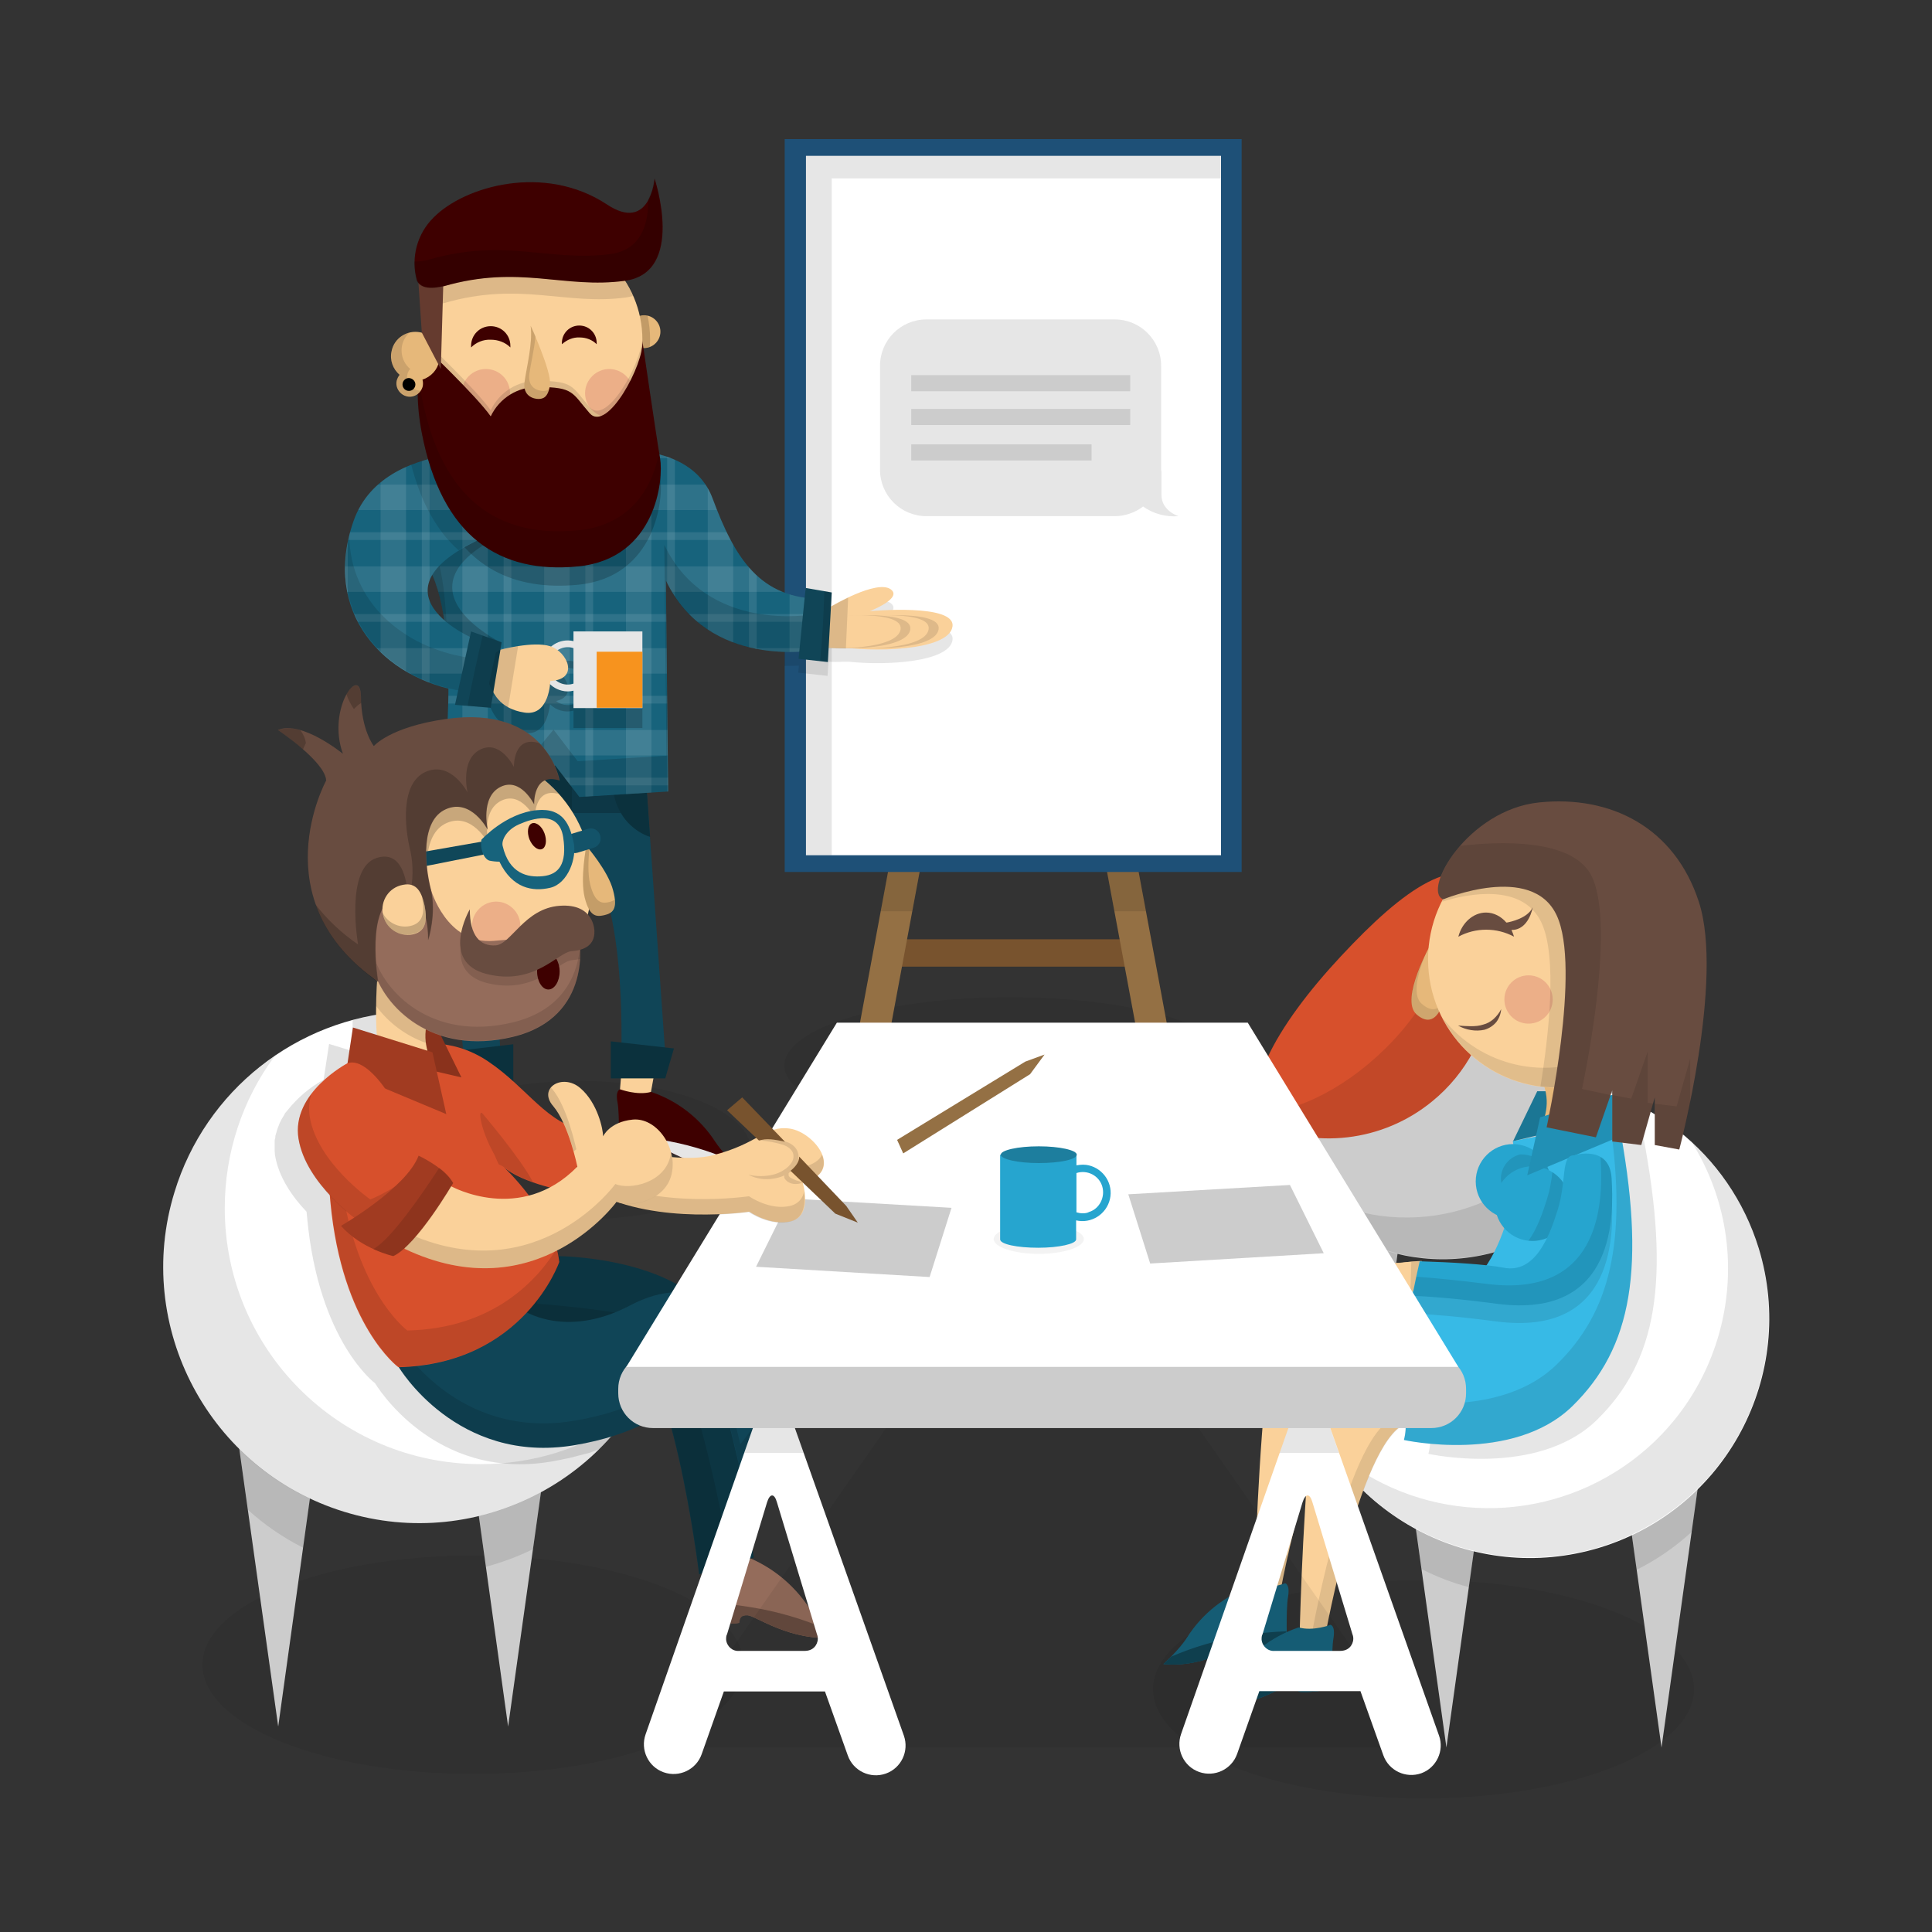 <?xml version="1.0" encoding="utf-8"?>
<!-- Generator: Adobe Illustrator 24.1.0, SVG Export Plug-In . SVG Version: 6.00 Build 0)  -->
<svg version="1.1" id="Layer_1" xmlns="http://www.w3.org/2000/svg" xmlns:xlink="http://www.w3.org/1999/xlink" x="0px" y="0px"
	 viewBox="0 0 600 600" style="enable-background:new 0 0 600 600;" xml:space="preserve">
<rect x="0" y="0" width="600" height="600" fill="#333333" stroke="none"/>
<style type="text/css">
	.st0{opacity:7.000000e-02;enable-background:new    ;}
	.st1{fill:#78532E;}
	.st2{fill:#947044;}
	.st3{opacity:0.1;enable-background:new    ;}
	.st4{fill:#1E5077;}
	.st5{fill:#FFFFFF;}
	.st6{fill:#FAD19A;}
	.st7{fill:#104557;}
	.st8{opacity:0.2;enable-background:new    ;}
	.st9{fill:#0B313D;}
	.st10{fill:#17637C;}
	.st11{opacity:0.1;}
	.st12{clip-path:url(#SVGID_2_);}
	.st13{clip-path:url(#SVGID_4_);}
	.st14{opacity:0.12;enable-background:new    ;}
	.st15{opacity:0.15;enable-background:new    ;}
	.st16{fill:#DEB989;}
	.st17{clip-path:url(#SVGID_6_);}
	.st18{clip-path:url(#SVGID_8_);}
	.st19{fill:#E6E6E6;}
	.st20{fill:#F7931E;}
	.st21{fill:#E6B87A;}
	.st22{opacity:0.16;enable-background:new    ;}
	.st23{opacity:0.3;fill:#CC5F60;enable-background:new    ;}
	.st24{fill:#3E0000;}
	.st25{fill:#653B2F;}
	.st26{fill:#D7502C;}
	.st27{fill:#CCCCCC;}
	.st28{fill:#946C5B;}
	.st29{fill:#684C40;}
	.st30{fill:#0C3542;}
	.st31{fill:#104354;}
	.st32{fill:#37BAE6;}
	.st33{fill:#26A5CF;}
	.st34{fill:#1B7694;}
	.st35{fill:#2190B5;}
	.st36{opacity:5.000000e-02;enable-background:new    ;}
	.st37{fill:#1D7E9E;}
	.st38{fill:#8A321C;}
	.st39{fill:#104759;}
	.st40{fill:#135369;}
	.st41{fill:#A13B21;}
</style>
<g>
	<g>
		<g>
			<g>
				<path class="st0" d="M383.8,330.9c0,11.7-31.4,21.2-70.1,21.2s-70.1-9.5-70.1-21.2s31.4-21.2,70.1-21.2S383.8,319.1,383.8,330.9
					z"/>
				<rect x="278.3" y="291.7" class="st1" width="72.8" height="8.5"/>
				<g>
					<polygon class="st2" points="261.4,348.1 271.2,348.1 287.8,258.9 278,258.9 					"/>
					<polygon class="st2" points="351.4,258.9 341.6,258.9 358.2,348.1 368,348.1 					"/>
					<polygon class="st3" points="351.4,258.9 341.6,258.9 346.1,283 355.9,283 					"/>
					<polygon class="st3" points="273.5,283 283.3,283 287.8,258.9 278,258.9 					"/>
				</g>
				<rect x="243.7" y="43.2" class="st4" width="141.9" height="227.6"/>
				<rect x="250.3" y="48.4" class="st5" width="128.9" height="217.2"/>
				<path class="st3" d="M270.1,194.1c0,0,10.4-3.9,6.5-6.8c-4.3-3.1-18.6,5.4-18.6,5.4l0,0l0.2-4.4l-8.1-1.5l-0.3,3.1
					c-2.1-0.3-4.2-0.8-6.2-1.5v18.4c1.7,0,3.2,0,4.5-0.1l-0.2,2.2l9.1,1l0.3-4.4c1.5,0.1,3.1,0.1,4.6,0c0.5,0,1.1,0,1.7,0
					c12.2,1.3,31.2,0,32.2-6.7C296.9,191.6,270.1,194.1,270.1,194.1z"/>
				<polygon class="st3" points="258.3,55.4 379.1,55.4 379.1,48.4 250.3,48.4 250.3,265.6 258.3,265.6 				"/>
			</g>
			<g>
				<ellipse class="st0" cx="179.8" cy="357.2" rx="53.4" ry="21.5"/>
				<polygon class="st6" points="145.7,335.9 146.9,342.5 156.5,342.5 155.8,334.2 				"/>
				<polygon class="st6" points="203.2,333.4 202,340 192.4,340 193.1,331.7 				"/>
				<path class="st7" d="M200.9,246.3l5.7,81l-13.7,1.7c0,0,2.9-67.6-19.2-67c-25.1,0.7-17.9,69.2-17.9,69.2h-11
					c-3.2-11-4.9-83.6-4.9-83.6l8.7-15l37.9-2.7L200.9,246.3z"/>
				<path class="st8" d="M201.3,252.5l-0.4-6.3l-14.4-16.4l-37.9,2.7l-8.7,15c0,0,0,1.8,0.1,5L201.3,252.5z"/>
				<path class="st9" d="M139.8,247.6c0,0,0.1,4.4,0.3,11.3c8.3-3.1,13.9-11,13.9-19.9c0-2.3-0.4-4.5-1.1-6.7l-4.4,0.3L139.8,247.6z
					"/>
				<path class="st9" d="M200.9,246.3l-8.8-10c-4.1,8.5-0.5,18.8,8,22.9c0.6,0.3,1.2,0.5,1.8,0.7L200.9,246.3z"/>
				<polygon class="st9" points="209.3,325.6 189.7,323.4 189.7,334.9 206.6,334.9 				"/>
				<path class="st9" d="M177.6,257.9c0,2.4-2,4.4-4.4,4.4c0,0,0,0,0,0l0,0c-2.4,0-4.4-2-4.4-4.4v-16.5c0-2.4,2-4.4,4.4-4.4l0,0
					c2.4,0,4.4,2,4.4,4.4c0,0,0,0,0,0V257.9z"/>
				<polygon class="st9" points="139.8,326.6 159.4,324.3 159.4,335.9 142.5,335.9 				"/>
				<path class="st10" d="M187.4,140.1c0,0,27-3.9,33.9,14.7S236,186,255.4,186l-2.5,15.9c0,0-32.9,6.1-46.1-21.6l0.7,65.5
					l-27.6,1.7l-7.5-9.8l-8.1,9.8H137c0,0,7.5-54.7-4.8-72.6S170.2,140.8,187.4,140.1z"/>
				<g class="st11">
					<g>
						<defs>
							<path id="SVGID_1_" d="M187.4,140.1c0,0,27-3.9,33.9,14.7S236,186,255.4,186l-2.5,15.9c0,0-32.9,6.1-46.1-21.6l0.7,65.5
								l-27.6,1.7l-7.5-9.8l-8.1,9.8H137c0,0,7.5-54.7-4.8-72.6S170.2,140.8,187.4,140.1z"/>
						</defs>
						<clipPath id="SVGID_2_">
							<use xlink:href="#SVGID_1_"  style="overflow:visible;"/>
						</clipPath>
						<g class="st12">
							<g>
								<rect x="83.7" y="23.5" class="st5" width="195.4" height="7.9"/>
								<rect x="83.7" y="48.9" class="st5" width="195.4" height="7.9"/>
								<rect x="83.7" y="74.3" class="st5" width="195.4" height="7.9"/>
								<rect x="83.7" y="99.7" class="st5" width="195.4" height="7.9"/>
								<rect x="83.7" y="125.1" class="st5" width="195.4" height="7.9"/>
								<rect x="83.7" y="150.5" class="st5" width="195.4" height="7.9"/>
								<rect x="83.7" y="175.9" class="st5" width="195.4" height="7.9"/>
								<rect x="83.7" y="201.3" class="st5" width="195.4" height="7.9"/>
								<rect x="83.7" y="226.7" class="st5" width="195.4" height="7.9"/>
								<rect x="83.7" y="252.1" class="st5" width="195.4" height="7.9"/>
							</g>
							<g>
								<rect x="80.8" y="38.3" class="st5" width="195.4" height="2.4"/>
								<rect x="80.8" y="63.7" class="st5" width="195.4" height="2.4"/>
								<rect x="80.8" y="89.1" class="st5" width="195.4" height="2.4"/>
								<rect x="80.8" y="114.5" class="st5" width="195.4" height="2.4"/>
								<rect x="80.8" y="139.9" class="st5" width="195.4" height="2.4"/>
								<rect x="80.8" y="165.3" class="st5" width="195.4" height="2.4"/>
								<rect x="80.8" y="190.7" class="st5" width="195.4" height="2.4"/>
								<rect x="80.8" y="216.1" class="st5" width="195.4" height="2.4"/>
								<rect x="80.8" y="241.5" class="st5" width="195.4" height="2.4"/>
								<rect x="80.8" y="266.9" class="st5" width="195.4" height="2.4"/>
							</g>
						</g>
					</g>
				</g>
				<g class="st11">
					<g>
						<defs>
							<path id="SVGID_3_" d="M187.4,140.1c0,0,27-3.9,33.9,14.7S236,186,255.4,186l-2.5,15.9c0,0-32.9,6.1-46.1-21.6l0.7,65.5
								l-27.6,1.7l-7.5-9.8l-8.1,9.8H137c0,0,7.5-54.7-4.8-72.6S170.2,140.8,187.4,140.1z"/>
						</defs>
						<clipPath id="SVGID_4_">
							<use xlink:href="#SVGID_3_"  style="overflow:visible;"/>
						</clipPath>
						<g class="st13">
							<g>
								<rect x="42" y="108.1" class="st5" width="7.9" height="195.4"/>
								<rect x="67.4" y="108.1" class="st5" width="7.9" height="195.4"/>
								<rect x="92.8" y="108.1" class="st5" width="7.9" height="195.4"/>
								<rect x="118.2" y="108.1" class="st5" width="7.9" height="195.4"/>
								<rect x="143.6" y="108.1" class="st5" width="7.9" height="195.4"/>
								<rect x="169" y="108.1" class="st5" width="7.9" height="195.4"/>
								<rect x="194.4" y="108.1" class="st5" width="7.9" height="195.4"/>
								<rect x="219.8" y="108.1" class="st5" width="7.9" height="195.4"/>
								<rect x="245.2" y="108.1" class="st5" width="7.9" height="195.4"/>
								<rect x="270.6" y="108.1" class="st5" width="7.9" height="195.4"/>
							</g>
							<g>
								<rect x="54.8" y="108.1" class="st5" width="2.4" height="195.4"/>
								<rect x="80.2" y="108.1" class="st5" width="2.4" height="195.4"/>
								<rect x="105.6" y="108.1" class="st5" width="2.4" height="195.4"/>
								<rect x="131" y="108.1" class="st5" width="2.4" height="195.4"/>
								<rect x="156.4" y="108.1" class="st5" width="2.4" height="195.4"/>
								<rect x="181.8" y="108.1" class="st5" width="2.4" height="195.4"/>
								<rect x="207.2" y="108.1" class="st5" width="2.4" height="195.4"/>
								<rect x="232.6" y="108.1" class="st5" width="2.4" height="195.4"/>
								<rect x="258" y="108.1" class="st5" width="2.4" height="195.4"/>
								<rect x="283.4" y="108.1" class="st5" width="2.4" height="195.4"/>
							</g>
						</g>
					</g>
				</g>
				<g>
					<path class="st14" d="M131.9,164c-2.2,3.4-2.1,7.7,0.3,11c4,5.8,5.9,15.4,6.6,25.7C138.8,186.6,137.2,171.8,131.9,164z"/>
					<path class="st15" d="M253.2,185.9l-0.8,4.9c0,0-32.9,6.1-46.1-21.6l0.7,65.5l-27.6,1.7l-7.5-9.8l-8.1,9.8h-25.7
						c-0.6,6.7-1.2,11.1-1.2,11.1h27.3l8.1-9.8l7.5,9.8l27.6-1.7l-0.7-65.5c13.2,27.7,46.1,21.6,46.1,21.6l2.5-15.9
						C254.6,186,253.9,186,253.2,185.9z"/>
				</g>
				<path class="st8" d="M178.1,202.4v3c-2.5-0.6-5.1,0.1-7,1.7c-0.1,0-0.2-0.1-0.3-0.1c-5.3-1.7-15.5,1.1-15.5,1.1
					c-1.5,0.4-5.5,4.6-4,9s3.7,9.3,11.5,10.5c6.4,1,7.7-6.2,8-8.9c1.9,1.9,4.7,2.7,7.3,2v5.4h21.4v-23.8H178.1z M178.1,218.7
					c-1.9,0.6-3.9,0.2-5.4-1c5.7-1.2,4-6.7,0.5-9.3c1.5-1,3.3-1.2,4.9-0.7L178.1,218.7z"/>
				<path class="st8" d="M172.2,159.8l0.8-17.3c-21.2,5.2-50.5,18.3-40.8,32.5c5.2,7.6,6.9,21.7,7,35.6c3.6,1.4,7.3,2.4,11,3l5.4-14
					C155.8,199.5,112.1,178.7,172.2,159.8z"/>
				<path class="st8" d="M187.4,137c-11.9,0.4-39.8,8.4-51.6,19.3c8.4,20,23.9,27.2,43.7,25.3c24.4-2.4,26.7-27.2,25.5-33.5
					c-0.3-1.8-0.9-5.7-1.6-10.3C198.2,136.6,192.7,136.3,187.4,137z"/>
				<g>
					<path class="st6" d="M258,188.4c0,0,14.2-8.5,18.6-5.4c3.9,2.8-6.5,6.8-6.5,6.8s26.8-2.5,25.7,4.8c-1.1,7.6-25.4,8.2-36.7,6
						s-2.9-4.7-2.9-4.7L258,188.4z"/>
					<path class="st16" d="M270.2,191.4c0,0,22.2-2.1,21.3,4c-0.9,6.3-21,6.8-30.4,5s-2.4-3.9-2.4-3.9l1-4L270.2,191.4z"/>
					<path class="st6" d="M267.1,191.4c0,0,22.2-2.1,21.3,4c-0.9,6.3-21,6.8-30.4,5s-2.4-3.9-2.4-3.9l1.5-6.2L267.1,191.4z"/>
					<path class="st16" d="M261.4,191.4l-7.2,0.8c0,2.8-0.1,5.7-0.3,8.5c9.9,1.4,27.9,0.7,28.8-5.2
						C283.6,189.3,261.4,191.4,261.4,191.4z"/>
					<path class="st6" d="M258.4,191.4l-4.2-0.5c0,3.4-0.1,6.7-0.3,10.1c10.1,0.9,25-0.2,25.8-5.6
						C280.5,189.3,258.4,191.4,258.4,191.4z"/>
					<path class="st14" d="M263.4,185.6c-3,1.4-5.3,2.8-5.3,2.8l-0.5,1.9l-0.4,0l-0.2,1l-2.4-0.3l-0.4,3.6c0,0.5,0,1,0,1.5
						c0,0.3,0,0.5,0,0.8c-0.1,0-0.1,0.1-0.2,0.1l-0.2,2c0.1,0.1,0.2,0.1,0.3,0.2c0,0.3,0,0.6,0,1c0,0.3,0,0.6,0,0.9
						c2.7,0.2,5.4,0.3,8.1,0.3c0.2,0,0.3,0,0.5,0L263.4,185.6z"/>
				</g>
				<path class="st10" d="M166.8,141.1c0,0-47.1-7.6-57,20.7s9.1,49.1,34.1,53l2.3-16.9c0,0-40.6-17.9,19.6-36.8L166.8,141.1z"/>
				<g class="st11">
					<g>
						<defs>
							<path id="SVGID_5_" d="M166.8,141.1c0,0-47.1-7.6-57,20.7s9.1,49.1,34.1,53l2.3-16.9c0,0-40.6-17.9,19.6-36.8L166.8,141.1z"
								/>
						</defs>
						<clipPath id="SVGID_6_">
							<use xlink:href="#SVGID_5_"  style="overflow:visible;"/>
						</clipPath>
						<g class="st17">
							<g>
								<rect x="83.7" y="23.5" class="st5" width="195.4" height="7.9"/>
								<rect x="83.7" y="48.9" class="st5" width="195.4" height="7.9"/>
								<rect x="83.7" y="74.3" class="st5" width="195.4" height="7.9"/>
								<rect x="83.7" y="99.7" class="st5" width="195.4" height="7.9"/>
								<rect x="83.7" y="125.1" class="st5" width="195.4" height="7.9"/>
								<rect x="83.7" y="150.5" class="st5" width="195.4" height="7.9"/>
								<rect x="83.7" y="175.9" class="st5" width="195.4" height="7.9"/>
								<rect x="83.7" y="201.3" class="st5" width="195.4" height="7.9"/>
								<rect x="83.7" y="226.7" class="st5" width="195.4" height="7.9"/>
								<rect x="83.7" y="252.1" class="st5" width="195.4" height="7.9"/>
							</g>
							<g>
								<rect x="80.8" y="38.3" class="st5" width="195.4" height="2.4"/>
								<rect x="80.8" y="63.7" class="st5" width="195.4" height="2.4"/>
								<rect x="80.8" y="89.1" class="st5" width="195.4" height="2.4"/>
								<rect x="80.8" y="114.5" class="st5" width="195.4" height="2.4"/>
								<rect x="80.8" y="139.9" class="st5" width="195.4" height="2.4"/>
								<rect x="80.8" y="165.3" class="st5" width="195.4" height="2.4"/>
								<rect x="80.8" y="190.7" class="st5" width="195.4" height="2.4"/>
								<rect x="80.8" y="216.1" class="st5" width="195.4" height="2.4"/>
								<rect x="80.8" y="241.5" class="st5" width="195.4" height="2.4"/>
								<rect x="80.8" y="266.9" class="st5" width="195.4" height="2.4"/>
							</g>
						</g>
					</g>
				</g>
				<g class="st11">
					<g>
						<defs>
							<path id="SVGID_7_" d="M166.8,141.1c0,0-47.1-7.6-57,20.7s9.1,49.1,34.1,53l2.3-16.9c0,0-40.6-17.9,19.6-36.8L166.8,141.1z"
								/>
						</defs>
						<clipPath id="SVGID_8_">
							<use xlink:href="#SVGID_7_"  style="overflow:visible;"/>
						</clipPath>
						<g class="st18">
							<g>
								<rect x="42" y="108.1" class="st5" width="7.9" height="195.4"/>
								<rect x="67.4" y="108.1" class="st5" width="7.9" height="195.4"/>
								<rect x="92.8" y="108.1" class="st5" width="7.9" height="195.4"/>
								<rect x="118.2" y="108.1" class="st5" width="7.9" height="195.4"/>
								<rect x="143.6" y="108.1" class="st5" width="7.9" height="195.4"/>
								<rect x="169" y="108.1" class="st5" width="7.9" height="195.4"/>
								<rect x="194.4" y="108.1" class="st5" width="7.9" height="195.4"/>
								<rect x="219.8" y="108.1" class="st5" width="7.9" height="195.4"/>
								<rect x="245.2" y="108.1" class="st5" width="7.9" height="195.4"/>
								<rect x="270.6" y="108.1" class="st5" width="7.9" height="195.4"/>
							</g>
							<g>
								<rect x="54.8" y="108.1" class="st5" width="2.4" height="195.4"/>
								<rect x="80.2" y="108.1" class="st5" width="2.4" height="195.4"/>
								<rect x="105.6" y="108.1" class="st5" width="2.4" height="195.4"/>
								<rect x="131" y="108.1" class="st5" width="2.4" height="195.4"/>
								<rect x="156.4" y="108.1" class="st5" width="2.4" height="195.4"/>
								<rect x="181.8" y="108.1" class="st5" width="2.4" height="195.4"/>
								<rect x="207.2" y="108.1" class="st5" width="2.4" height="195.4"/>
								<rect x="232.6" y="108.1" class="st5" width="2.4" height="195.4"/>
								<rect x="258" y="108.1" class="st5" width="2.4" height="195.4"/>
								<rect x="283.4" y="108.1" class="st5" width="2.4" height="195.4"/>
							</g>
						</g>
					</g>
				</g>
				<path class="st14" d="M145.2,204.2c-20.2-3.2-36.5-17.4-36.7-37.7c-6.2,25.7,11.9,44.5,35.5,48.2l2.3-16.9c0,0-0.1,0-0.2-0.1
					L145.2,204.2z"/>
				<path class="st14" d="M127.7,144.3c3.1,12.1,8.2,20.8,14.7,26.6c5.1-3.2,12.7-6.6,23.5-10l1-19.9
					C166.8,141.1,144.8,137.5,127.7,144.3z"/>
				<g>
					<path class="st19" d="M178.1,196.1v3c-4.3-1-8.5,1.7-9.5,5.9c-1,4.3,1.7,8.5,5.9,9.5c1.2,0.3,2.4,0.3,3.6,0v5.4h21.4v-23.8
						H178.1z M176.3,212.6c-3.2,0-5.8-2.6-5.8-5.8c0-3.2,2.6-5.8,5.8-5.8c0.6,0,1.2,0.1,1.8,0.3v11
						C177.5,212.5,176.9,212.6,176.3,212.6z"/>
					<rect x="185.3" y="202.4" class="st20" width="14.2" height="17.4"/>
				</g>
				<path class="st6" d="M155.4,201.8c0,0,10.2-2.8,15.5-1.1s9.2,10.3,0,10.8c0,0-0.2,11-8,9.8s-10-6.1-11.5-10.5
					S153.9,202.2,155.4,201.8z"/>
				<path class="st21" d="M205.1,103c0,2.8-2.3,5.1-5.1,5.1c-2.8,0-5.1-2.3-5.1-5.1c0-2.8,2.3-5.1,5.1-5.1
					C202.8,97.9,205.1,100.2,205.1,103C205.1,103,205.1,103,205.1,103z"/>
				<path class="st22" d="M194.8,103c0,2.8,2.3,5.1,5.1,5.1c0.7,0,1.3-0.1,1.9-0.4c0-0.8,0.1-1.5,0.1-2.3c0-2.5-0.3-5-0.8-7.4
					c-2.7-0.7-5.5,1-6.2,3.8C194.9,102.2,194.8,102.6,194.8,103z"/>
				<path class="st6" d="M199.5,105.5c0,18.6-15.1,33.6-33.6,33.6c-18.6,0-33.6-15.1-33.6-33.6c0-18.6,15.1-33.6,33.6-33.6
					C184.5,71.8,199.5,86.9,199.5,105.5C199.5,105.5,199.5,105.5,199.5,105.5z"/>
				<path class="st23" d="M158.4,122.1c0,4.2-3.4,7.5-7.5,7.5c-4.2,0-7.5-3.4-7.5-7.5c0-4.2,3.4-7.5,7.5-7.5c0,0,0,0,0,0
					C155.1,114.6,158.4,118,158.4,122.1z"/>
				<path class="st23" d="M196.7,122.1c0,4.2-3.4,7.5-7.5,7.5s-7.5-3.4-7.5-7.5s3.4-7.5,7.5-7.5c0,0,0,0,0,0
					C193.3,114.6,196.7,118,196.7,122.1z"/>
				<path class="st14" d="M165.9,139.1c18.6,0,33.6-15.1,33.6-33.6c0,0,0,0,0,0c0-0.1,0-0.2,0-0.3c-0.5,8-11.2,27.2-16.4,21.2
					c-5.5-6.3-4.8-8.1-15.9-8.1c-6.3-0.2-12.1,3.4-14.8,9.1c-4.6-6.5-20.1-21.2-20.1-21.2s0,0.1-0.1,0.2
					C132.7,124.5,147.6,139.1,165.9,139.1z"/>
				<path class="st14" d="M194.3,92.4c0.8-0.1,1.6-0.3,2.3-0.5c-7.5-17-27.3-24.7-44.3-17.2c-8.6,3.8-15.3,11.1-18.3,20
					c1.4,0,2.7-0.2,4-0.6C161.6,87.3,175.5,94.9,194.3,92.4z"/>
				<path class="st24" d="M132.3,108.1c0,0,15.5,14.7,20.1,21.2c2.7-5.7,8.5-9.3,14.8-9.1c11.1,0,10.4,1.8,15.9,8.1
					c5.5,6.3,17-15.4,16.4-22.4c0,0,4.4,30.2,5.5,36.5s-1.1,31.1-25.5,33.5s-42.3-9.2-48.5-41.4
					C127.5,116.1,132.3,108.1,132.3,108.1z"/>
				<path class="st14" d="M204.7,140.4c-1.7,9.7-7.9,22.6-25.2,24.3c-24.4,2.4-42.3-9.2-48.5-41.4c-0.5-2.4-0.8-4.7-1-6.8
					c-0.6,6-0.3,12.1,1,18c6.2,32.2,24,43.8,48.5,41.4s26.7-27.2,25.5-33.5C205,141.9,204.8,141.2,204.7,140.4z"/>
				<path class="st21" d="M136.4,112.1c0.8-4.1-1.8-8.1-5.9-8.9c-4.1-0.8-8.1,1.8-8.9,5.9c-0.6,2.7,0.4,5.5,2.5,7.3
					c-0.4,0.5-0.7,1.1-0.9,1.8c-0.5,2.2,1,4.4,3.2,4.9c2.2,0.5,4.4-1,4.9-3.2l0,0c0.1-0.7,0.1-1.3-0.1-2
					C133.9,117,135.9,114.8,136.4,112.1z"/>
				<path class="st14" d="M129.7,121.2c-2.2-0.4-3.7-2.6-3.2-4.8c0.1-0.7,0.4-1.3,0.9-1.8c-3.2-2.7-3.6-7.5-0.9-10.6
					c0.2-0.2,0.4-0.5,0.6-0.7c-4,1.1-6.4,5.2-5.4,9.2c0.4,1.5,1.2,2.8,2.4,3.8c-0.4,0.5-0.7,1.1-0.9,1.8c-0.5,2.2,1,4.4,3.2,4.9
					c1.6,0.3,3.3-0.3,4.2-1.7C130.4,121.3,130,121.3,129.7,121.2z"/>
				<path d="M129,119.4c0,1.1-0.9,2-2,2c-1.1,0-2-0.9-2-2c0-1.1,0.9-2,2-2c0,0,0,0,0,0C128.2,117.5,129,118.4,129,119.4z"/>
				<polygon class="st25" points="131,103.3 136.9,114.6 137.7,87.1 129.9,87.1 				"/>
				<path class="st24" d="M129.5,87.1c-2-7,0-14.5,5.2-19.6c9.6-9.7,34.4-16.8,53.8-4c13.4,8.9,14.8-8,14.8-8s9.7,29.1-9.2,31.7
					s-32.7-5.1-56.3,1.7C137.7,88.7,131.2,90.9,129.5,87.1z"/>
				<path class="st22" d="M203.2,55.4c-0.2,2.3-0.9,4.5-1.9,6.6c0.1,7.6-2.2,15.6-11.7,16.9c-18.9,2.5-32.7-5.1-56.3,1.7
					c-1.5,0.5-3,0.6-4.6,0.6c-0.1,2,0.2,4,0.7,6c1.7,3.8,8.3,1.7,8.3,1.7c23.6-6.8,37.5,0.8,56.3-1.7S203.2,55.4,203.2,55.4z"/>
				<path class="st24" d="M152.4,105.5c2.3,0,4.5,0.8,6.1,2.4c0-0.2,0-0.3,0-0.5c0-3.4-2.7-6.1-6.1-6.1c-3.4,0-6.1,2.7-6.1,6.1
					c0,0.2,0,0.3,0,0.5C147.9,106.3,150.1,105.4,152.4,105.5z"/>
				<path class="st24" d="M180,104.8c2,0,3.9,0.7,5.3,2.1c0-0.1,0-0.3,0-0.4c0-3-2.4-5.4-5.4-5.4c-3,0-5.4,2.4-5.4,5.4l0,0
					c0,0.1,0,0.3,0,0.4C176.1,105.5,178,104.7,180,104.8z"/>
				<path class="st21" d="M164.8,101.2c0,0,6.5,14.1,6,18.2s-2.2,4.5-3.6,4.5s-4.9-0.8-4.3-5.3S165.5,106.6,164.8,101.2z"/>
				<path class="st14" d="M168.7,121.4c-1.5,0-4.9-0.8-4.3-5.3c0.4-3,1.5-7.4,1.9-11.6c-0.8-2-1.5-3.3-1.5-3.3
					c0.7,5.4-1.3,13-1.9,17.5s2.9,5.3,4.3,5.3c1.3,0,2.7-0.3,3.4-3.1C170,121.3,169.4,121.4,168.7,121.4z"/>
				<polygon class="st7" points="141.3,218.9 146.3,196.1 155.8,199.5 152.4,219.8 				"/>
				<path class="st14" d="M149.9,197.4c-1.7,7.2-3.3,14.5-4.7,21.8l7.2,0.6l3.3-20.4L149.9,197.4z"/>
				<path class="st14" d="M151.9,212.3c1,3.1,3.1,5.7,5.9,7.4l3.1-19c-3.1,0.5-5.5,1.1-5.5,1.1c-0.5,0.2-1,0.5-1.4,0.9
					C153.2,205.9,152.6,209.1,151.9,212.3z"/>
				<polygon class="st7" points="248,204.6 250.2,182.6 258.3,184 257.1,205.6 				"/>
				<path class="st14" d="M256,183.6c-0.2,7.2-0.6,14.6-1.3,21.7l2.4,0.3l1.2-21.6L256,183.6z"/>
				<path class="st24" d="M229.2,362.6c-2.6-2.4-5-5-7-7.9c-4.7-7.3-11.7-12.8-20-15.6c-4.3,1.2-9.6-0.8-9.6-0.8s-1.6,0.2-0.8,4.2
					c0.7,3.9,0.3,15.1,0.3,15.1s8.5,1.5,10.1,0.8c0.2-1.5,0.5-2.1,2.5-2S216.5,363.9,229.2,362.6z"/>
				<path class="st19" d="M229.2,362.6c0,0-1-0.9-2.3-2.3c-6.9-3-14.1-5.1-21.5-6.3c-4.4-0.7-8.8-1.2-13.2-1.4
					c0,2.8-0.1,4.9-0.1,4.9s8.5,1.5,10.1,0.8c0.2-1.5,0.5-2.1,2.5-2S216.5,363.9,229.2,362.6z"/>
				<path class="st24" d="M179.2,368.5c-2.3-2.7-4.2-5.7-5.9-8.8c-3.6-7.9-9.5-14.6-17-19.1c-4.5,0.6-10-1.2-10-1.2s-1.6,0-1.4,4
					s-1.8,15-1.8,15s8.2,2.7,9.9,2.2c0.4-1.5,0.8-2,2.7-1.7S166.5,368,179.2,368.5z"/>
				<path class="st19" d="M179.2,368.5c0,0-0.9-1.1-2-2.6c-6.4-3.9-13.3-7-20.5-9.2c-4.2-1.3-8.5-2.4-12.9-3.2
					c-0.4,2.7-0.8,4.9-0.8,4.9s8.2,2.7,9.9,2.2c0.4-1.5,0.8-2,2.7-1.7S166.5,368,179.2,368.5z"/>
			</g>
		</g>
		<g>
			<g>
				<path class="st26" d="M416.5,296.9c-19.7,21.1-34.3,45-22,56.4c12.2,11.4,38.1,3.6,57.7-17.5c19.7-21.1,24.8-49,12.5-60.4
					C452.5,264,436.1,275.9,416.5,296.9z"/>
				<path class="st3" d="M432.8,323c15.7-16.8,22.1-37.9,17.9-51.6c5.1-1.1,10.4,0.4,14.1,4.1c12.2,11.4,7.1,39.3-12.5,60.4
					c-19.7,21.1-45.5,28.9-57.7,17.5c-2.2-2-3.7-4.7-4.2-7.6C403.1,345.5,419.4,337.3,432.8,323z"/>
				<polygon class="st27" points="427.1,439 417.2,368 437,368 				"/>
				<path class="st3" d="M417.2,368H437l-4.8,34.4c-3.7-1-7.3-2.4-10.8-4.1L417.2,368z"/>
				<polygon class="st27" points="481.4,439 471.5,368 491.3,368 				"/>
				<path class="st3" d="M488.3,389.2c-3.8,3.4-8.1,6.4-12.7,8.7l-4.2-29.8h19.8L488.3,389.2z"/>
				<path class="st27" d="M452.1,270.5c17.7,21.8,14.4,53.9-7.4,71.6c-15.3,12.5-36.5,15-54.3,6.3c9.8,31.9,43.5,49.8,75.4,40
					s49.8-43.5,40-75.4C498.5,289.1,477.1,272.2,452.1,270.5L452.1,270.5z"/>
				<path class="st3" d="M436.9,378.1c33.3,0,60.4-27,60.4-60.4c0-11.6-3.3-22.9-9.6-32.7c25.2,21.8,27.9,59.9,6.1,85.1
					c-21.8,25.2-59.9,27.9-85.1,6.1c-4.3-3.8-8.1-8.1-11.2-12.9C408.4,372.9,422.4,378.2,436.9,378.1z"/>
			</g>
			<g>
				<ellipse class="st0" cx="146.9" cy="517" rx="84" ry="33.9"/>
				<g>
					<polygon class="st27" points="157.8,536.2 170.9,442.7 144.8,442.7 					"/>
					<path class="st3" d="M170.9,442.7h-26.1l6.1,43.9c5-1.4,10-3.2,14.6-5.5L170.9,442.7z"/>
					<polygon class="st27" points="86.4,536.2 99.4,442.7 73.3,442.7 					"/>
					<path class="st3" d="M77,468.9c5.2,4.7,10.9,8.6,17.2,11.8l5.3-38H73.3L77,468.9z"/>
					<path class="st5" d="M124.9,314.2c-23.4,28.7-19,71,9.7,94.3c20.2,16.4,48.1,19.7,71.6,8.3c-12.9,42-57.4,65.6-99.3,52.7
						s-65.6-57.4-52.7-99.3C63.8,338.7,92,316.4,124.9,314.2L124.9,314.2z"/>
					<path class="st14" d="M206.2,416.9c-33.3,16.2-73.4,2.3-89.6-31c-11.4-23.5-8.1-51.4,8.3-71.6c-5.2,0.3-10.4,1.2-15.4,2.5
						c0,0.2,0,0.4,0,0.6v0c0,2.9,0,6,0.2,9.1l-7.5-2.3l-1.7,11.1c-4.3,2.4-8.1,5.6-11.2,9.5l0,0c-0.2,0.2-0.3,0.4-0.5,0.6
						c0,0-0.1,0.1-0.1,0.1c-0.2,0.2-0.3,0.4-0.4,0.7l0,0c-0.3,0.4-0.5,0.9-0.8,1.3c0,0.1-0.1,0.1-0.1,0.2c-0.1,0.2-0.2,0.4-0.3,0.6
						c-0.1,0.1-0.1,0.3-0.2,0.4c-0.1,0.2-0.2,0.4-0.2,0.5c-0.1,0.2-0.1,0.3-0.2,0.5c-0.1,0.2-0.1,0.3-0.2,0.5
						c-0.1,0.3-0.2,0.6-0.3,0.9c0,0.1-0.1,0.3-0.1,0.4c-0.1,0.2-0.1,0.4-0.2,0.6c0,0.1-0.1,0.3-0.1,0.4c-0.1,0.2-0.1,0.5-0.1,0.7
						c0,0.1,0,0.2-0.1,0.4c-0.1,0.4-0.1,0.7-0.1,1.1c0,0.1,0,0.2,0,0.3c0,0.3,0,0.6,0,0.9c0,0.1,0,0.3,0,0.4c0,0.3,0,0.6,0,0.8
						c0,0.1,0,0.2,0,0.4c0,0.4,0.1,0.8,0.1,1.2c1.1,6.9,5.5,13.1,9.8,17.6c0.1,0.7,0.1,1.3,0.2,2c3.6,38.4,21.1,51.3,21.1,51.3
						s18,30.5,54.7,24.3c0.9-0.2,1.8-0.3,2.7-0.5c0.1,0,0.3,0,0.4-0.1c0.8-0.2,1.7-0.3,2.5-0.5c0.1,0,0.3-0.1,0.4-0.1
						c0.8-0.2,1.6-0.4,2.3-0.6c0.1,0,0.3-0.1,0.4-0.1c0.8-0.2,1.5-0.4,2.3-0.6c0,0,0.1,0,0.1,0c0.7-0.2,1.4-0.4,2.1-0.7
						c0.1,0,0.2-0.1,0.3-0.1c0.5-0.2,1.1-0.4,1.6-0.6C195.5,440.7,202.4,429.4,206.2,416.9z"/>
					<path class="st3" d="M149.3,454.7c-43.9,0-79.5-35.6-79.5-79.5c0-17,5.4-33.6,15.5-47.2C49,352.7,39.8,402.2,64.5,438.4
						S138.8,484,175,459.2c7.3-5,13.8-11.2,19.1-18.4C180.9,449.9,165.3,454.7,149.3,454.7z"/>
				</g>
				<g>
					<path class="st28" d="M259.4,508.5c0,0-5.2-4.7-7.8-8.7c-5.2-8.1-13-14.2-22.1-17.2c-4.8,1.4-10.6-0.9-10.6-0.9
						s-1.7,0.3-0.9,4.6s0.3,16.7,0.3,16.7s9.4,1.7,11.2,0.9c0.2-1.7,0.6-2.4,2.7-2.3C234.5,501.7,245.5,509.9,259.4,508.5z"/>
					<path class="st29" d="M259.4,508.5c0,0-1.1-1-2.6-2.5c-7.6-3.3-15.6-5.6-23.8-6.9c-4.8-0.8-9.7-1.3-14.5-1.5
						c0,3.1-0.1,5.5-0.1,5.5s9.4,1.7,11.2,0.9c0.2-1.7,0.6-2.4,2.7-2.3C234.5,501.7,245.5,509.9,259.4,508.5z"/>
					<path class="st30" d="M173.5,390.1c0,0,49.5,0.3,52.2,30.5c2.8,30.2,8.4,63.1,8.4,63.1l-17,5.2c0,0-8.7-71.4-24.4-74.5
						c-10.9-2-21.9-3.4-32.9-4.2C159.8,410.3,169.5,391.7,173.5,390.1z"/>
					<path class="st14" d="M199.8,409.1c-10.9-2-21.9-3.4-32.9-4.2c0,0-0.4-2.4-0.7-5.7c-3.3,5.4-6.3,11-6.3,11
						c11,0.8,22,2.2,32.9,4.2c15.7,3,24.4,74.5,24.4,74.5l9.7-3C224.3,470.8,213.5,411.8,199.8,409.1z"/>
					<path class="st7" d="M123.8,424.5c0,0,18,30.5,54.7,24.3s40.3-27.6,48.9-21.4l-3,6.5l5.4,22.2c0,0,17.3-19.8,8.1-34.4
						s-21.7-27.1-42.2-16.3s-33.8,1.2-33.8,1.2S126,424.4,123.8,424.5z"/>
					<g>
						<path class="st14" d="M227.4,419.8c-8.7-6.2-12.2,15.2-48.9,21.4c-26.3,4.5-43-9.9-50.3-18.4c-1.4,0.7-2.9,1.3-4.4,1.7
							c0,0,18,30.5,54.7,24.3c32.4-5.5,39-22.8,46-22.5L227.4,419.8z"/>
						<path class="st14" d="M229.9,448.5l-4.2-17.3l-1.2,2.7l5.4,22.2c0,0,13-14.8,10.5-28.2C238.4,438.8,229.9,448.5,229.9,448.5z"
							/>
					</g>
				</g>
			</g>
			<g>
				<ellipse class="st0" cx="442.1" cy="524.6" rx="84" ry="33.9"/>
				<g>
					<polygon class="st27" points="449.2,542.7 437,455.4 461.4,455.4 					"/>
					<path class="st3" d="M441.5,487.3c4.7,2.4,9.6,4.3,14.7,5.6l5.2-37.5H437L441.5,487.3z"/>
					<polygon class="st27" points="516,542.7 503.8,455.4 528.2,455.4 					"/>
					<path class="st3" d="M528.2,455.4h-24.4l4.5,32.1c6.2-3.1,12-7.1,17.1-11.8L528.2,455.4z"/>
					<path class="st5" d="M480,335.3c21.9,26.9,17.8,66.3-9.1,88.2c-18.9,15.4-45,18.4-66.9,7.8c12,39.2,53.6,61.3,92.9,49.3
						c39.2-12,61.3-53.6,49.3-92.9C537.1,358.1,510.8,337.3,480,335.3z"/>
					<path class="st3" d="M510.2,352.2c8.8,45.9,4.2,70.7-14.3,88.8c-18.5,18-52.3,10.5-52.3,10.5c4.5-16.7-18.4-40.7-18.4-40.7
						s8.4-11.3,26.4-4.9c17.5,6.2,29.8-29.5,25.8-47.2L510.2,352.2z"/>
					<path class="st3" d="M525.4,354.7c21.7,34.8,11.1,80.7-23.7,102.4c-28.4,17.7-65.1,14.3-89.7-8.4
						c21.7,34.8,67.6,45.4,102.4,23.7c34.8-21.7,45.4-67.6,23.7-102.4C534.6,364.4,530.3,359.3,525.4,354.7z"/>
				</g>
				<g>
					<path class="st6" d="M441.6,406.2c0,0-46.2,0.3-48.8,28.5s-3.3,60.8-3.3,60.8h7.9c0,0,11.5-63.7,26.2-66.6
						c10.2-1.8,20.4-3.1,30.8-3.9C454.5,425.1,445.4,407.7,441.6,406.2z"/>
					<path class="st3" d="M441.6,406.2c0,0-1.2,0-3.1,0.1c4.3,5.1,10.3,16.6,10.3,16.6c-10.3,0.7-20.6,2-30.8,3.9
						c-14.7,2.8-26.2,66.6-26.2,66.6h-2.2c0,1.4-0.1,2.1-0.1,2.1h7.9c0,0,11.5-63.7,26.2-66.6c10.2-1.8,20.4-3.1,30.8-3.9
						C454.5,425.1,445.4,407.7,441.6,406.2z"/>
					<path class="st10" d="M361.3,516.8c0,0,4.9-4.4,7.3-8.2c4.8-7.6,12.1-13.3,20.6-16.1c4.5,1.3,9.9-0.8,9.9-0.8s1.6,0.2,0.9,4.3
						s-0.3,15.6-0.3,15.6s-8.8,1.6-10.5,0.8c-0.2-1.6-0.5-2.2-2.6-2.1S374.4,518.1,361.3,516.8z"/>
					<path class="st31" d="M361.3,516.8c0,0,1.1-1,2.4-2.3c7.1-3.1,14.6-5.2,22.2-6.5c4.5-0.8,9-1.2,13.6-1.4c0,2.9,0.1,5.1,0.1,5.1
						s-8.8,1.6-10.5,0.8c-0.2-1.6-0.5-2.2-2.6-2.1S374.4,518.1,361.3,516.8z"/>
					<path class="st6" d="M455.7,419c0,0-46.2,0.3-48.8,28.5s-3.3,60.8-3.3,60.8h7.9c0,0,11.5-63.7,26.2-66.6
						c10.2-1.8,20.4-3.1,30.8-3.9C468.6,437.9,459.5,420.5,455.7,419z"/>
					<path class="st3" d="M455.7,419c0,0-0.7,0-2,0.1c4.3,4.7,10.8,17.3,10.8,17.3c-10.3,0.7-20.6,2-30.8,3.9
						c-14.7,2.8-26.2,66.6-26.2,66.6h-3.9c0,1,0,1.6,0,1.6h7.9c0,0,11.5-63.7,26.2-66.6c10.2-1.8,20.4-3.1,30.8-3.9
						C468.6,437.9,459.5,420.5,455.7,419z"/>
					<path class="st10" d="M375.4,529.7c0,0,4.9-4.4,7.3-8.2c4.8-7.6,12.1-13.2,20.6-16.1c4.5,1.3,9.9-0.8,9.9-0.8s1.6,0.2,0.9,4.3
						s-0.3,15.6-0.3,15.6s-8.8,1.6-10.5,0.8c-0.2-1.6-0.5-2.2-2.6-2.1C398.7,523.3,388.5,531,375.4,529.7z"/>
					<path class="st31" d="M375.4,529.7c0,0,1.1-1,2.4-2.4c7.1-3.1,14.6-5.2,22.2-6.5c4.5-0.8,9-1.3,13.6-1.4c0,2.9,0.1,5.1,0.1,5.1
						s-8.8,1.6-10.5,0.8c-0.2-1.6-0.5-2.2-2.6-2.1C398.7,523.3,388.5,531,375.4,529.7z"/>
					<path class="st32" d="M502.6,347.9c8.8,45.9,4.2,70.7-14.3,88.8c-18.5,18-52.3,10.5-52.3,10.5c4.5-16.7-18.4-40.7-18.4-40.7
						s8.4-11.3,26.4-4.9c17.5,6.2,29.8-29.5,25.8-47.2L502.6,347.9z"/>
					<path class="st3" d="M502.6,347.9l-2.6,0.5c5.4,37.5,0,59.2-16.6,75.4c-14.5,14.1-38.3,12.6-48,11.2c1.3,3.9,1.5,8.1,0.6,12.2
						c0,0,33.7,7.6,52.3-10.5C506.8,418.6,511.4,393.8,502.6,347.9z"/>
					<path class="st3" d="M500.5,371.5c-0.6-10.7-11.7-7.2-11.7-7.2c-4.1-0.1-2.2,8.1-5.1,17.1c-2.5,8-6.9,19.7-16.7,17.8
						c-5.7-1.1-16.4-1.7-26.1-2c-0.8,3.5-1.6,7.1-2.3,10.7c6.4,0.3,14.9,1,26.2,2.5C502.3,415.2,501.1,382.1,500.5,371.5z"/>
					<g>
						<path class="st6" d="M439.7,400.5c0,0-9,7-12.2,5.2c-2.9-1.6,3.9-5.2,3.9-5.2s-18.1,4-17.9-1.1c0.1-5.3,16.6-7.7,24.5-7.2
							c7.9,0.5,2.4,3,2.4,3L439.7,400.5z"/>
						<path class="st16" d="M431.1,399.5c0,0-14.9,3.3-14.8-0.9c0.1-4.4,13.7-6.4,20.3-6s2,2.4,2,2.4l-0.3,2.8L431.1,399.5z"/>
						<path class="st6" d="M433.2,399.2c0,0-14.9,3.3-14.8-0.9c0.1-4.4,13.7-6.4,20.3-6s2,2.4,2,2.4l-0.5,4.4L433.2,399.2z"/>
						<path class="st16" d="M437.1,398.7l4.8-1.1c-0.2-1.9-0.4-3.9-0.5-5.8c-6.8-0.2-19,1.9-19.2,6
							C422.2,402,437.1,398.7,437.1,398.7z"/>
						<path class="st6" d="M439.2,398.5l2.9,0c-0.3-2.3-0.5-4.6-0.6-6.9c-7,0.2-17,2.3-17.1,6C424.3,401.7,439.2,398.5,439.2,398.5z
							"/>
						<path class="st3" d="M441.5,392.8c0-0.4-0.1-0.8-0.1-1.2c-1,0-2,0.1-3.1,0.2c-0.1,3-0.2,6.7-0.3,9.9c1-0.7,1.6-1.2,1.6-1.2
							l0.2-1.3l0.3,0l0.1-0.7l1.9,0c-0.1-1-0.2-2.1-0.3-3.1c0-0.1,0-0.2,0-0.4c0-0.2,0-0.4,0-0.6c0.3-0.2,0.5-0.5,0.5-0.8
							C442.2,393.3,442.1,393,441.5,392.8z"/>
					</g>
					<path class="st33" d="M481.5,366.9c0,6.4-5.2,11.6-11.6,11.6c-6.4,0-11.6-5.2-11.6-11.6c0-6.4,5.2-11.6,11.6-11.6c0,0,0,0,0,0
						C476.3,355.4,481.5,360.5,481.5,366.9C481.5,366.9,481.5,366.9,481.5,366.9z"/>
					<path class="st3" d="M472.2,358.5c-4.1,0.9-6.8,5-5.9,9.1c0.9,4.1,5,6.8,9.1,5.9c4.1-0.9,6.8-5,5.9-9.1
						c-0.2-0.9-0.6-1.8-1.1-2.6C478.1,359.7,475.2,358.5,472.2,358.5z"/>
					<path class="st33" d="M487.5,373.8c0,6.4-5.2,11.6-11.6,11.6s-11.6-5.2-11.6-11.6c0-6.4,5.2-11.6,11.6-11.6c0,0,0,0,0,0
						C482.4,362.3,487.5,367.5,487.5,373.8z"/>
					<path class="st3" d="M482.1,364c-0.3,2.9-0.8,5.7-1.7,8.5c-1.3,4.1-3,9.1-5.7,12.8c6.3,0.7,12.1-3.8,12.8-10.2
						C488,370.7,485.9,366.4,482.1,364L482.1,364z"/>
					<polygon class="st34" points="478.3,352.4 469.9,354.4 477.4,338.9 483.8,338.9 					"/>
					<path class="st21" d="M494.3,325c0,0,1.5,18.4-1.4,25.2c0,0-14.3,4.9-14.1,1c0.2-3.9,3.4-7.8,0-16S494.3,325,494.3,325z"/>
					<polygon class="st35" points="501.4,339.8 478.3,347 474.3,365 503.4,352.8 					"/>
					<g>
						<path class="st21" d="M444.5,292.9c0,0-9.9,17.4-4.6,22.1s7.6-2,7.6-2S443.7,295.6,444.5,292.9z"/>
						<path class="st3" d="M441.5,311.7c-3.4-3-0.6-11.3,1.9-16.9c-2.4,4.7-7.8,16.4-3.5,20.2c5.3,4.7,7.6-2,7.6-2s0-0.2-0.1-0.6
							C446.1,313.6,444.2,314.1,441.5,311.7z"/>
						<path class="st6" d="M523.3,297.9c0,22-17.8,39.9-39.9,39.9c-22,0-39.9-17.8-39.9-39.9c0-22,17.8-39.9,39.9-39.9
							C505.5,258,523.3,275.9,523.3,297.9C523.3,297.9,523.3,297.9,523.3,297.9z"/>
						<path class="st23" d="M482.2,310.4c0,4.2-3.4,7.5-7.5,7.5c-4.2,0-7.5-3.4-7.5-7.5c0-4.2,3.4-7.5,7.5-7.5c0,0,0,0,0,0
							C478.8,302.9,482.2,306.2,482.2,310.4z"/>
						<path class="st3" d="M515,273.5c10.1,19.6,2.4,43.6-17.2,53.7c-17.1,8.8-38,4.1-49.8-11.1c10.1,19.6,34.1,27.3,53.7,17.2
							c19.6-10.1,27.3-34.1,17.2-53.7C517.8,277.5,516.5,275.4,515,273.5L515,273.5z"/>
						<path class="st3" d="M483.5,258c-15.1,0-28.8,8.5-35.6,22c8.1-2.5,25-5.8,30.8,6.5c5,10.6,2.3,35-0.3,50.9
							c1.7,0.2,3.4,0.3,5.1,0.3c22,0,39.9-17.8,39.9-39.8s-17.8-39.9-39.8-39.9C483.6,258,483.5,258,483.5,258L483.5,258z"/>
						<path class="st29" d="M476,281.8c-1.6,3.4-6.9,4.5-8,4.7c-0.1,0-0.2,0-0.2,0l0,0c-1.6-1.9-3.9-3.1-6.3-3.1
							c-4,0-7.5,3.2-8.6,7.5c5.4-2.9,11.9-2.9,17.3,0c-0.2-0.7-0.5-1.4-0.8-2.1l0,0C474.8,288.9,476,281.8,476,281.8z"/>
						<path class="st29" d="M452.8,318.5c1.4,0.1,2.7,0.2,4,0.2c1.3,0,2.6-0.1,3.8-0.5c1.2-0.3,2.3-0.9,3.2-1.7
							c1-0.9,1.8-1.9,2.4-3.1c-0.1,1.4-0.6,2.8-1.5,4c-1,1.2-2.3,2-3.7,2.4C458.3,320.4,455.3,319.9,452.8,318.5L452.8,318.5z"/>
						<path class="st29" d="M448.2,279.3c0,0,27.5-11.5,35.2,4.9c7.8,16.4-3.1,65.9-3.1,65.9l15.3,3.1l5.1-14.6v15.9l9,1.1l4.2-14.8
							v14.8l7.6,1.4c0,0,14-52.6,6.1-76.9c-7.5-23.1-27.3-33.2-49.6-30.9S441.5,276.7,448.2,279.3z"/>
						<g>
							<path class="st3" d="M491.3,338.2c0,0,10.8-49.5,3.1-65.9c-5.7-12.1-29.1-11-40.9-9.6c-6.4,7.4-8.8,15.2-5.2,16.6
								c0,0,27.5-11.5,35.2,4.9c7.8,16.4-3.1,65.9-3.1,65.9l15.3,3.1l4.5-13.1L491.3,338.2z"/>
							<path class="st3" d="M524.9,328.8l-4.2,14.8l-6.7-0.8v12.7l7.6,1.4c0,0,1.5-5.7,3.3-14.3V328.8z"/>
							<polygon class="st3" points="511.7,342.5 511.7,326.6 506.6,341.2 500.8,340.1 500.8,354.4 509.8,355.5 513.4,342.7 							
								"/>
						</g>
					</g>
					<path class="st33" d="M500.5,366c-0.6-10.7-11.7-7.2-11.7-7.2c-4.1-0.1-2.2,8.1-5.1,17.1c-2.5,8-6.9,19.7-16.7,17.8
						c-5.7-1.1-16.4-1.7-26.1-2c-0.8,3.5-1.6,7.1-2.3,10.7c6.4,0.3,14.9,1,26.2,2.5C502.3,409.8,501.1,376.7,500.5,366z"/>
					<path class="st3" d="M500.5,366c-0.2-3.7-1.6-5.6-3.4-6.7c0,0.2,0,0.3,0,0.5c0.6,10.7,1.7,43.8-35.6,38.9
						c-8.8-1.1-15.9-1.8-21.6-2.2c-0.4,2-0.8,3.9-1.2,5.9c6.4,0.3,14.9,1,26.2,2.5C502.3,409.8,501.1,376.7,500.5,366z"/>
				</g>
			</g>
			<g>
				<polygon class="st0" points="441.5,542.7 205.9,542.7 288.5,424.5 358.9,424.5 				"/>
				<g>
					<path class="st5" d="M240.3,425l-39.8,113.6c-1.7,4.8,0.8,10.1,5.6,11.8s10.1-0.8,11.8-5.6c0,0,0,0,0,0l6.9-19.5h31.4l7.1,19.9
						c1.7,4.8,7,7.3,11.8,5.6c4.8-1.7,7.3-7,5.6-11.8l0,0L240.3,425z M249.9,512.7h-20.3c-2.1,0.2-3.9-1.4-4.1-3.5
						c0-0.6,0-1.2,0.3-1.7l12.4-40.9c0.9-2.9,2.3-2.9,3.1,0l12.4,40.9c0.8,1.9-0.2,4.2-2.1,4.9C251.1,512.6,250.5,512.7,249.9,512.7
						z"/>
					<polygon class="st3" points="239.2,428.1 231.1,451.2 249.6,451.2 241.4,428.1 					"/>
					<path class="st5" d="M446.9,539l-40.3-114l-39.8,113.5c-1.7,4.8,0.8,10.1,5.6,11.8s10.1-0.8,11.8-5.6c0,0,0,0,0,0l6.9-19.5
						h31.4l7.1,19.9c1.7,4.8,7,7.3,11.8,5.6C446.1,549,448.6,543.7,446.9,539L446.9,539z M416.2,512.7h-20.3
						c-2.1,0.2-3.9-1.4-4.1-3.5c0-0.6,0-1.2,0.3-1.7l12.4-40.9c0.9-2.9,2.3-2.9,3.1,0l12.4,40.9c0.8,1.9-0.2,4.2-2.1,4.9
						C417.4,512.6,416.8,512.7,416.2,512.7z"/>
					<polygon class="st3" points="405.5,428.1 397.4,451.2 415.8,451.2 407.7,428.1 					"/>
				</g>
				<path class="st27" d="M202.8,420.5h241.7c6,0,10.8,4.8,10.8,10.8l0,0v1.4c0,6-4.8,10.8-10.8,10.8l0,0H202.8
					c-6,0-10.8-4.8-10.8-10.8v-1.4C192,425.4,196.8,420.5,202.8,420.5L202.8,420.5z"/>
				<polygon class="st5" points="452.9,424.5 194.5,424.5 259.9,317.6 387.5,317.6 				"/>
				<path class="st36" d="M336.6,384.8c0,2.5-6.3,4.6-14,4.6s-14-2.1-14-4.6s6.3-4.6,14-4.6S336.6,382.3,336.6,384.8z"/>
				<polygon class="st27" points="245.3,372.2 295.5,375.1 288.7,396.6 234.8,393.4 				"/>
				<polygon class="st27" points="400.6,368 350.4,370.9 357.2,392.4 411.1,389.2 				"/>
				<g>
					<path class="st33" d="M336.3,361.7c-0.7,0-1.3,0.1-2,0.2v-3.3h-23.7v26.3c0,1.5,5.3,2.6,11.8,2.6s11.8-1.2,11.8-2.6V379
						c4.7,1.1,9.4-1.9,10.5-6.6c1.1-4.7-1.9-9.4-6.6-10.5C337.7,361.8,337,361.7,336.3,361.7L336.3,361.7z M336.3,376.8
						c-0.7,0-1.3-0.1-2-0.3v-12.2c3.4-1.1,7,0.8,8,4.1s-0.8,7-4.1,8C337.7,376.7,337,376.8,336.3,376.8L336.3,376.8z"/>
					<path class="st37" d="M334.4,358.6c0,1.5-5.3,2.6-11.8,2.6s-11.8-1.2-11.8-2.6s5.3-2.6,11.8-2.6S334.4,357.2,334.4,358.6z"/>
				</g>
				<polygon class="st2" points="318.4,329.7 278.6,354 280.5,358.2 319.9,333.6 324.4,327.5 				"/>
			</g>
			<g>
				<path class="st26" d="M127.7,324.7c0,0,11.8-3.3,24,5c12.3,8.3,18.1,19.5,30.5,21.5l-5.1,19c0,0-15-2.5-20.8-7.9
					c0,0,15.6,14.3,17.4,29.6c0,0-11,31.8-50,32.7c0,0-17.5-12.8-21.1-51.3S106.2,326.3,127.7,324.7z"/>
				<path class="st14" d="M154.9,361.6c1.2,0.5,2.3,1.2,3.4,2.1c0.2,0.2,0.7,0.4,1,0.6c2,1.1,4,2.1,6.2,2.8
					C161.8,359.9,150,346,150,346c-1.8-2.2-0.7,4.7,3,11.6C153.7,358.7,154.3,360.5,154.9,361.6z"/>
				<path class="st14" d="M126.5,413.2c0,0-17.5-12.8-21.1-51.3c-1-10.4-1.2-18.6-0.5-25.1c-3.3,7.3-3.9,18.6-2.2,36.4
					c3.6,38.4,21.1,51.3,21.1,51.3c39-0.9,50-32.7,50-32.7c-0.2-1.4-0.4-2.8-0.8-4.2C167.2,397.1,153.6,412.6,126.5,413.2z"/>
				<path class="st6" d="M178.5,352.5c0,0,28.5,9.9,42.8,6.3c14.3-3.6,16.4-9.4,24-8.3s17.3,13.5,4,16.8c0,0,3.1,10.1-3.4,11.9
					s-13.2-2.9-13.2-2.9s-28.7,4.3-48-6L178.5,352.5z"/>
				<g>
					<path class="st14" d="M245.8,374.4c-6.5,1.8-13.2-2.9-13.2-2.9s-28.7,4.3-48-6l-4.3-12.4c-1.2-0.4-1.9-0.6-1.9-0.6l6.1,17.9
						c19.3,10.3,48,6,48,6s6.7,4.7,13.2,2.9c4.4-1.2,4.4-6.3,4-9.4C249.5,372,247.9,373.8,245.8,374.4z"/>
					<path class="st14" d="M249.2,362.5c0.4,1.5,0.7,3,0.7,4.6c5.7-1.6,6.7-5.1,5.4-8.5C254.5,360.3,252.6,361.7,249.2,362.5z"/>
				</g>
				<polygon class="st38" points="134.3,332.5 143.3,334.6 135.2,318.1 128.4,318.1 				"/>
				<path class="st6" d="M117.2,303.3c0,0-1.6,19.7,1.5,27c0,0,15.3,5.2,15.1,1s-3.7-8.4,0-17.1S117.2,303.3,117.2,303.3z"/>
				<path class="st14" d="M116.8,312.4c3.9,5.3,9.3,9.3,15.5,11.5c-0.4-3.3,0.1-6.6,1.5-9.6c3.7-8.7-16.6-10.9-16.6-10.9
					S116.9,307.3,116.8,312.4z"/>
				<path class="st6" d="M183.9,273.6c0,22.4-18.2,40.6-40.6,40.6s-40.6-18.2-40.6-40.6c0-22.4,18.2-40.6,40.6-40.6
					C165.7,233,183.9,251.2,183.9,273.6C183.9,273.6,183.9,273.6,183.9,273.6z"/>
				<path class="st23" d="M161.6,287.5c0,4.2-3.4,7.5-7.5,7.5s-7.5-3.4-7.5-7.5s3.4-7.5,7.5-7.5c0,0,0,0,0,0
					C158.2,280,161.6,283.4,161.6,287.5z"/>
				<path class="st8" d="M161.1,237.1c-0.8,1.7-1.3,3.6-1.2,5.4c0,0-4.2-8.6-10.5-5.4s-3.9,13.3-3.9,13.3s-5.1-9.9-13-6.4
					s-6.6,17.2-4.7,24.8c0.9,4.4,0.8,9-0.2,13.4c6,2,5.6,14.1,5.6,14.1s2.7-8.3,0.8-15.9c-1.9-7.6-3.2-21.3,4.7-24.8s13,6.4,13,6.4
					s-2.4-10.1,3.9-13.3s10.5,5.4,10.5,5.4s-0.3-9.8,7.5-7.5C170.1,242.7,165.9,239.5,161.1,237.1z"/>
				<polygon class="st39" points="149.5,261.4 129.5,264.9 130,269.4 150.2,265.4 				"/>
				<path class="st28" d="M133.8,276.2c0,0,4.8,17.2,19.5,16c8.8-0.8,17.7-1.1,26.6-0.9c0,0,4.6,24.6-20.6,30.7s-40.2-9.5-43.3-21
					S115.6,269.3,133.8,276.2z"/>
				<path class="st14" d="M159.3,317.5c-25.2,6.1-40.2-9.5-43.3-21c-0.6-2.1-0.9-4.2-1-6.4c-0.2,3.6,0.1,7.3,1,10.8
					c3.2,11.5,18.1,27.1,43.3,21c20.6-5,21.3-22.3,20.9-28.5C179.6,301.2,176.1,313.4,159.3,317.5z"/>
				<path class="st14" d="M179.9,291.2c0,0-8.2-0.3-19.4,0.4c-2.5,2.5-4.5,4.7-6.6,4.8c-3.3,0.2-5.9-1.4-7.1-5.1
					c-1-0.3-2-0.8-2.9-1.3c-1.6,5.1-2.2,12.9,7.4,15.3c14.8,3.7,22.1-6.8,26.3-7.1c0.9-0.1,1.7-0.2,2.6-0.4
					C180.3,295.6,180.2,293.4,179.9,291.2z"/>
				<path class="st24" d="M173.8,301.7c0,3.1-1.6,5.6-3.5,5.6s-3.5-2.5-3.5-5.6s1.6-5.6,3.5-5.6S173.8,298.7,173.8,301.7z"/>
				<path class="st21" d="M190.4,276.5c1.6,5.9-0.2,7.1-2.7,7.7s-4.6,0.5-6.1-5.4s0.5-16.1,0.5-16.1S188.9,270.5,190.4,276.5z"/>
				<path class="st15" d="M189.4,280.1c-2.4,0.6-4.6,0.5-6.1-5.4c-0.8-3.2-0.6-7.5-0.3-10.9c-0.5-0.7-0.9-1.1-0.9-1.1
					s-2,10.2-0.5,16.1s3.7,6.1,6.1,5.4c2-0.5,3.5-1.4,3.2-4.7C190.5,279.7,189.9,279.9,189.4,280.1z"/>
				<path class="st40" d="M186.4,259.5c0.5,1.6-0.4,3.3-2.1,3.8l-4.9,1.5c-1.6,0.5-3.3-0.4-3.8-2.1c0,0,0,0,0,0l0,0
					c-0.5-1.6,0.4-3.3,2.1-3.8l4.9-1.5C184.3,256.9,186,257.9,186.4,259.5C186.4,259.5,186.4,259.5,186.4,259.5L186.4,259.5z"/>
				<path class="st29" d="M173.8,242.4c0,0-3.9-23.6-35.4-19.1c-17.4,2.5-22.3,8.4-22.3,8.4s-3.9-4.9-4-15.3s-10.7,3.7-5.6,17.7
					c0,0-12.8-10.5-20.2-7.4c0,0,14.7,9.8,15,15.7c0,0-20.5,37.1,16.2,62.5c0,0-4.2-23.9,5.9-26.9c10.1-3,9.6,14,9.6,14
					s2.7-8.3,0.8-15.9c-1.9-7.6-3.2-21.3,4.7-24.8s13,6.4,13,6.4s-2.4-10.1,3.9-13.3s10.5,5.4,10.5,5.4S165.5,239.7,173.8,242.4z"/>
				<g>
					<path class="st8" d="M95,230.8c-0.2-1.5-0.8-2.8-1.7-4c-2.3-0.8-4.7-0.8-7-0.1c2.7,1.8,5.3,3.9,7.8,6
						C94.6,231.5,95,230.8,95,230.8z"/>
					<path class="st8" d="M109.9,220.2c0.7-0.7,1.4-1.4,2.3-1.9c0-0.6-0.1-1.2-0.1-1.8c-0.1-5-2.5-4.4-4.5-0.9
						C108.1,217.2,108.9,218.7,109.9,220.2z"/>
					<path class="st8" d="M117.1,266.4c-10.1,3-5.9,26.9-5.9,26.9c-5-3.4-9.5-7.6-13.2-12.4c2.9,8.2,8.7,16.6,19.4,24.1
						c0,0-4.2-23.9,5.9-26.9c1.1-0.3,2.2-0.4,3.3-0.3C126.3,273.1,124.7,264.1,117.1,266.4z"/>
					<path class="st8" d="M167.5,230.8c-8.2-2.6-7.9,7.4-7.9,7.4s-4.2-8.6-10.5-5.4s-3.9,13.3-3.9,13.3s-5.1-9.9-13-6.4
						s-6.6,17.2-4.7,24.8c0.9,4.4,0.8,9-0.2,13.4c6,2,5.6,14.1,5.6,14.1s2.7-8.3,0.8-15.9c-1.9-7.6-3.2-21.3,4.7-24.8s13,6.4,13,6.4
						s-2.4-10.1,3.9-13.3s10.5,5.4,10.5,5.4s-0.3-10.1,7.9-7.4C172.8,238,170.6,234,167.5,230.8z"/>
				</g>
				<path class="st6" d="M131.9,281.4c0.8,4.3,0.5,7.9-3.8,8.8c-4.3,0.8-8.4-2-9.2-6.2c-0.8-4.3,1.9-8.4,6.2-9.2
					C129.4,273.9,131,277.1,131.9,281.4z"/>
				<path class="st8" d="M131.9,281.4c-0.2-1-0.5-2.1-0.9-3.1c0,0.2,0.1,0.3,0.1,0.5c0.8,4.3,0.5,7.9-3.8,8.8
					c-3.5,0.7-7-1.1-8.6-4.3c0,0.2,0,0.4,0.1,0.6c0.8,4.3,5,7.1,9.2,6.2C132.4,289.3,132.7,285.6,131.9,281.4z"/>
				<path class="st29" d="M184.6,289.2c0,0,0.1-8.7-10.8-7.9s-15.1,12-19.9,12.3s-8-3-8-11.2c0,0-9.5,16.4,5.3,20.1
					s22.1-6.8,26.3-7.1S184.7,293.4,184.6,289.2z"/>
				<path class="st24" d="M169.1,258.8c0.8,2.2,0.5,4.4-0.8,4.9c-1.3,0.5-3-0.9-3.9-3.1c-0.8-2.2-0.5-4.4,0.8-4.9
					S168.3,256.6,169.1,258.8z"/>
				<path class="st10" d="M178.1,261.4c-1.1-4.9-3-10.6-11.3-9.8c-9.8,0.9-17.3,9.2-17.3,9.2c-0.5,3.4,1.1,6.2,2.6,6.5
					c1,0.2,2,0.3,3,0.3c4,8.3,10.3,9.4,15.8,8.1S179.3,266.3,178.1,261.4z M168.6,272.1c-4.8,0.5-10.5-0.8-12.5-9.4
					c-0.4-1.6,1-4.9,5.1-6.7s12.4-4.5,13.7,4S173.4,271.6,168.6,272.1z"/>
				<polygon class="st41" points="109.6,319.1 134.3,326.8 138.6,346 107.5,333 				"/>
				<path class="st26" d="M107.9,330.2c0,0-17.5,9.2-15.2,23.4s18.8,25.6,18.8,25.6s16.5-6.5,18.5-17.3c0,0-3.9-0.9-3.4-7.2
					S115.5,327.5,107.9,330.2z"/>
				<path class="st14" d="M115,372.5c0,0-16.4-11.4-18.8-25.6c-0.4-2.4-0.2-4.9,0.5-7.2c-2.8,3.7-4.9,8.5-4,14
					c2.3,14.3,18.8,25.6,18.8,25.6s16.1-6.4,18.5-17C124.5,368.8,115,372.5,115,372.5z"/>
				<path class="st6" d="M140.1,368.4c0,0,21.5,12,39.2-6.1c0,0-2.7-13.2-7.5-18.8c-4.9-5.6,2.9-10.3,8.4-5.6s7.1,13,7.1,15
					c0,0,2-4.5,9.2-5.2s13.9,8.3,12.1,16.8s-12.8,10.6-17.1,8.7c0,0-24.8,34.2-65.9,14.6C125.5,387.7,131,372.9,140.1,368.4z"/>
				<g>
					<path class="st14" d="M171.4,338.1c-0.1-0.1-0.2-0.2-0.3-0.4c-1.2,1.4-1.3,3.5,0.7,5.8c3,3.4,5.1,9.7,6.4,14.1
						c0.3-0.2,0.5-0.5,0.8-0.7C178.9,356.9,176.3,343.7,171.4,338.1z"/>
					<path class="st14" d="M208.4,357.8c0,0.4-0.1,0.8-0.2,1.2c-1.8,8.5-12.8,10.6-17.1,8.7c0,0-23.9,32.9-63.6,15.7
						c-1.3,2.6-1.9,4.4-1.9,4.4c41.1,19.6,65.9-14.6,65.9-14.6c4.3,2,15.3-0.2,17.1-8.7C209.1,362.2,209,360,208.4,357.8z"/>
				</g>
				<path class="st41" d="M105.9,380.7c0,0,20.3-11.7,24.1-21.8c0,0,8.2,3.8,10.7,8.5c0,0-11.2,19.3-18.6,22.7
					C122.2,390.1,112.2,387.9,105.9,380.7z"/>
				<path class="st14" d="M136.4,362.7c-5.2,8-15.1,22.4-20.5,25.2c2,0.9,4.1,1.7,6.3,2.2c7.4-3.4,18.6-22.7,18.6-22.7
					C139.6,365.5,138.2,363.9,136.4,362.7z"/>
				<path class="st16" d="M235.7,354.2c2.7-0.5,5.5-0.4,8.1,0.3c1.5,0.4,2.8,1.2,3.6,2.5c0.8,1.4,0.8,3.1,0.1,4.5
					c-0.7,1.3-1.8,2.4-3.1,3.1c-1.2,0.7-2.6,1.2-4,1.4c-2.7,0.5-5.6,0.1-8-1.2c2.5,0.6,5.2,0.6,7.7,0c1.2-0.3,2.4-0.8,3.4-1.5
					c1-0.6,1.9-1.5,2.5-2.5c0.5-1,0.6-2.1,0.1-3.1c-0.6-1-1.6-1.7-2.7-2.1C240.9,354.8,238.3,354.3,235.7,354.2z"/>
				<path class="st16" d="M249.2,367.3c-0.7,0.3-1.4,0.4-2.2,0.4c-0.8,0-1.5-0.2-2.2-0.6c-0.4-0.2-0.7-0.6-1-0.9
					c-0.3-0.4-0.3-1-0.2-1.5c0.2-0.8,0.8-1.4,1.6-1.7c-0.2,0.6-0.3,1.2-0.3,1.9c0,0.2,0.1,0.4,0.2,0.5c0.2,0.2,0.3,0.3,0.5,0.4
					c0.5,0.3,1.1,0.5,1.7,0.8C248,366.7,248.6,367,249.2,367.3z"/>
				<path class="st1" d="M262.8,374.5l-14.6-15.3c0,1.7-1.2,3.2-2.7,4.4l13.9,13.3l7,2.8L262.8,374.5z"/>
				<path class="st1" d="M235.7,354.2c2.4-0.7,4.9-0.3,7.3,0.2c0.3,0.1,0.5,0.1,0.8,0.2l-13.3-13.8l-4.7,4L235.7,354.2
					C235.7,354.2,235.7,354.2,235.7,354.2z"/>
			</g>
		</g>
		<g class="st11">
			<path d="M360.6,145.9v-32.3c0-8-6.5-14.4-14.4-14.4c0,0,0,0,0,0h-58.5c-8,0-14.4,6.5-14.4,14.4c0,0,0,0,0,0v32.3
				c0,8,6.5,14.4,14.4,14.4c0,0,0,0,0,0h58.5c3.2,0,6.3-1.1,8.8-3l0,0c3.2,2.3,7.1,3.3,11,3c0,0-5.3-1.6-5.3-6.6s0-7.1,0-7.1"/>
		</g>
		<rect x="283" y="116.5" class="st27" width="68" height="5"/>
		<rect x="283" y="127" class="st27" width="68" height="5"/>
		<rect x="283" y="138" class="st27" width="56" height="5"/>
	</g>
</g>
</svg>
